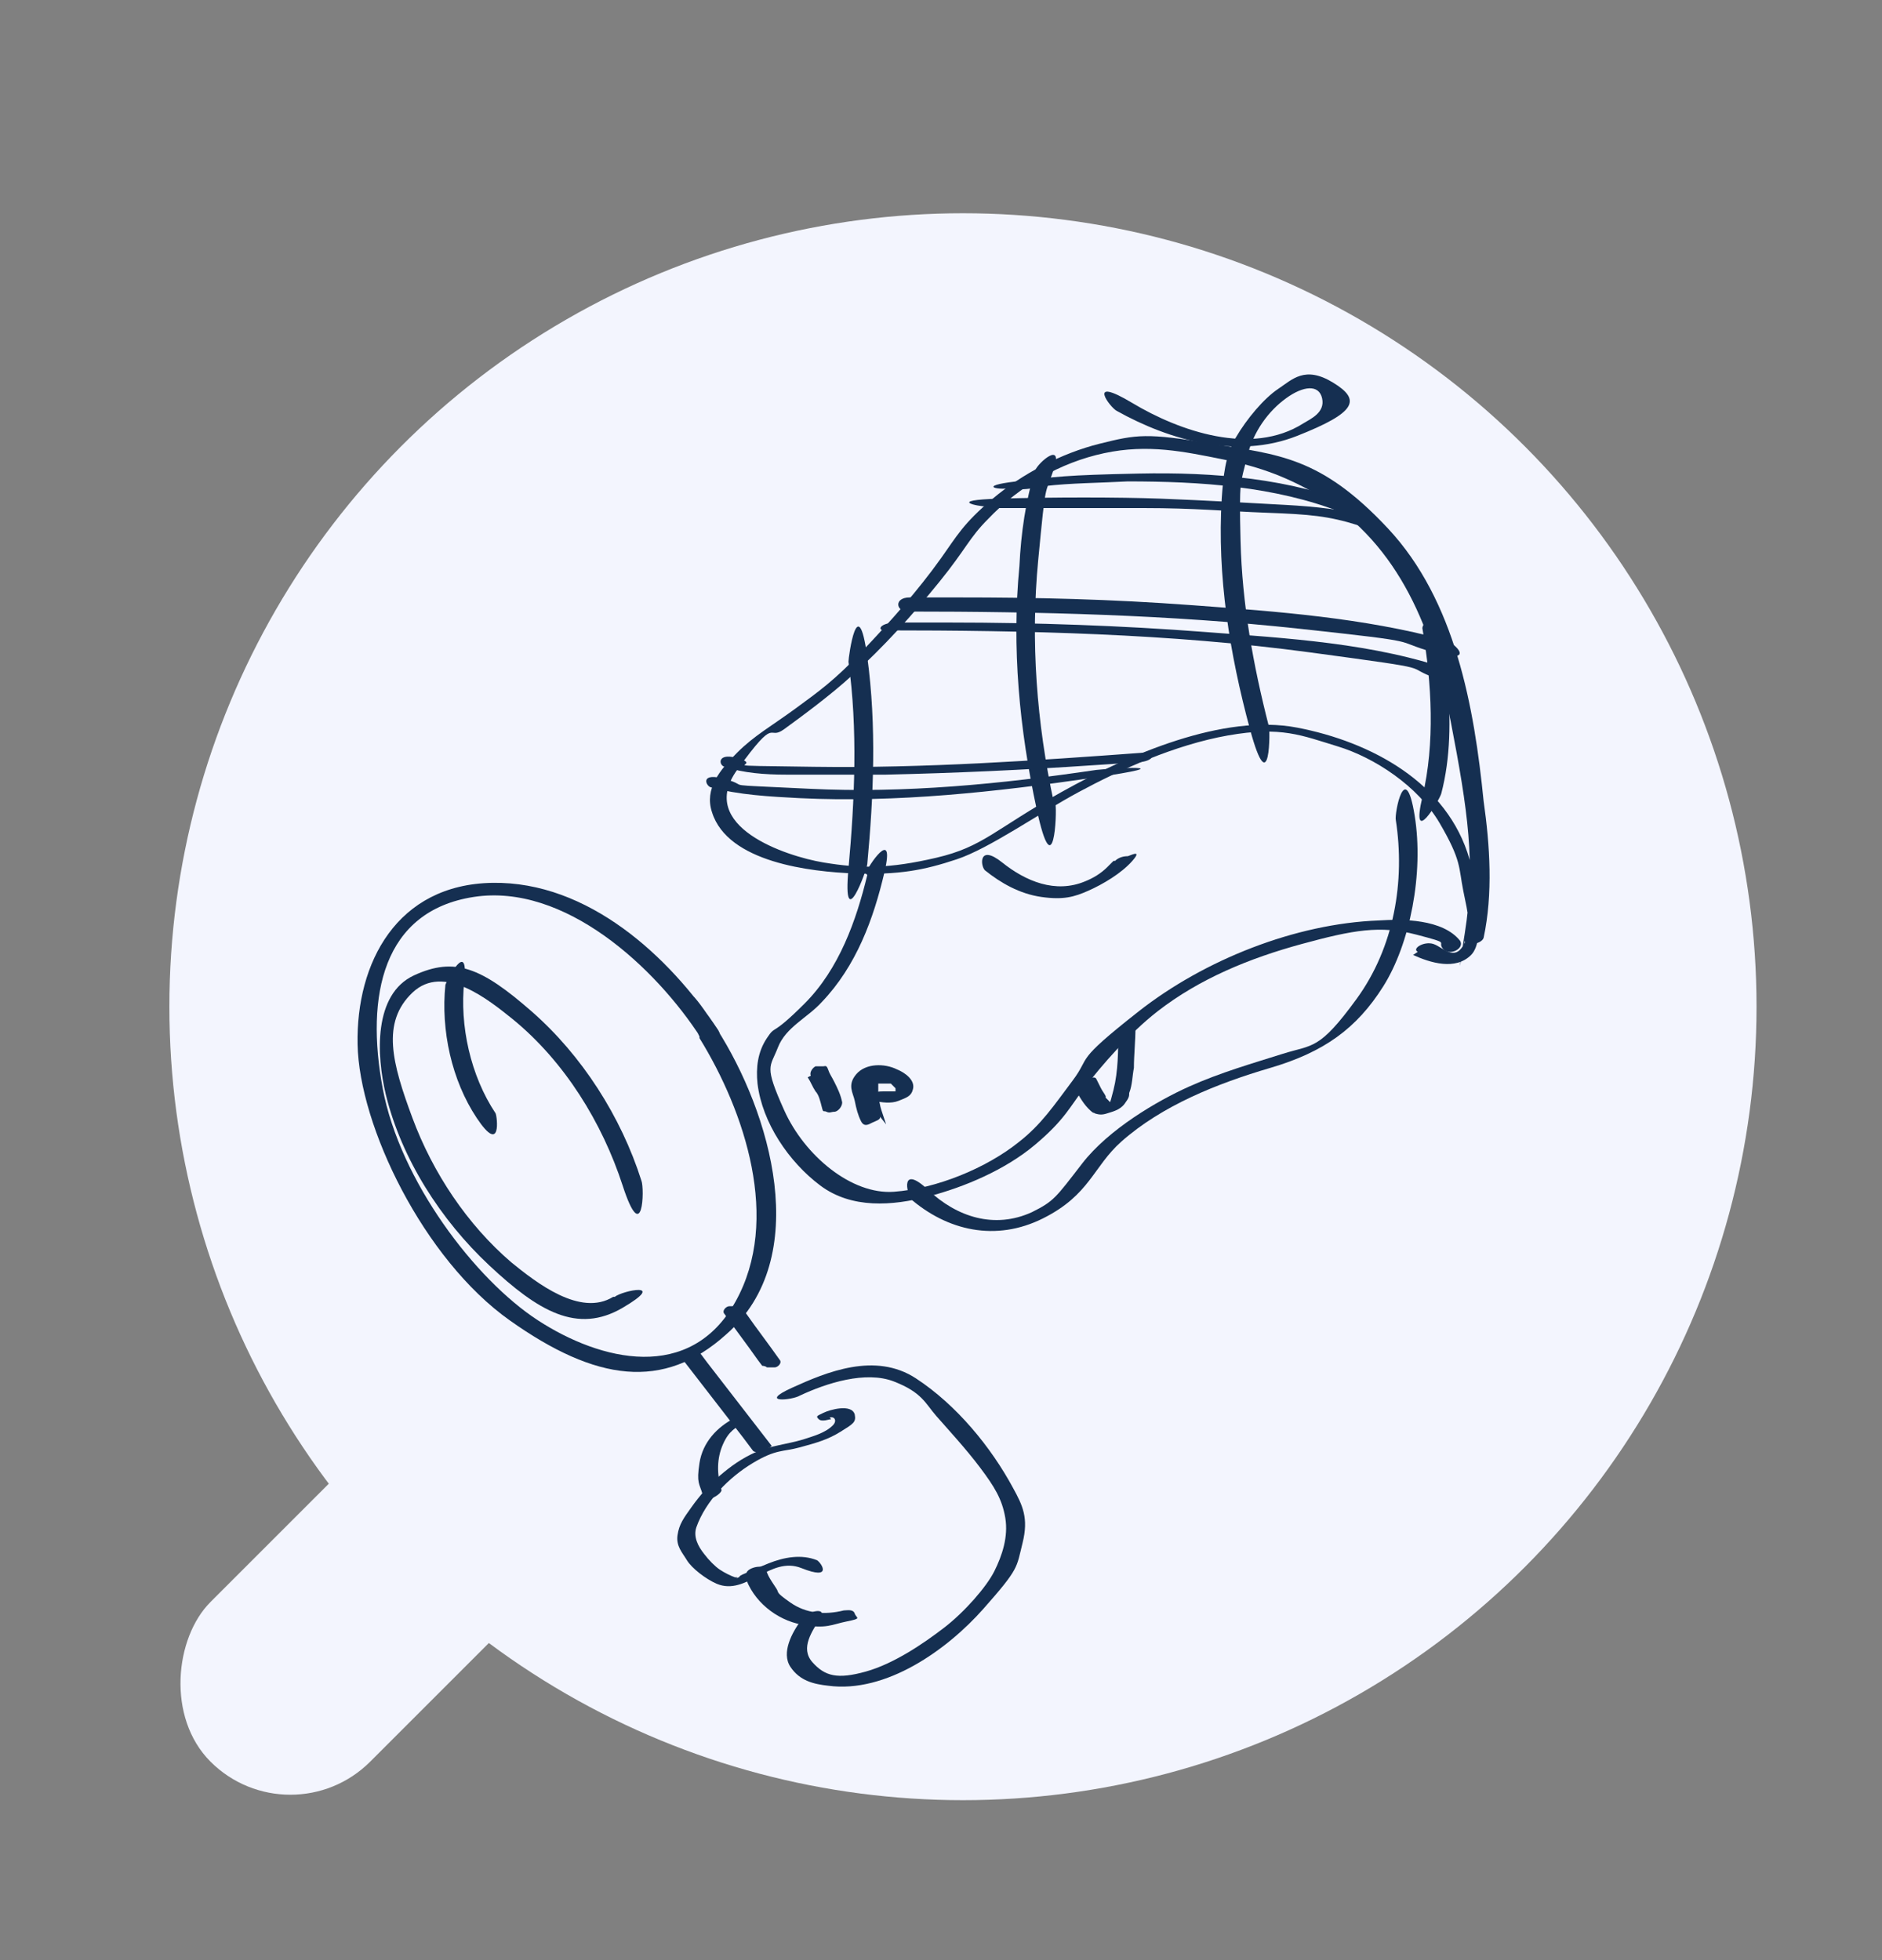<?xml version="1.0" encoding="UTF-8"?>
<svg xmlns="http://www.w3.org/2000/svg" id="Calque_1" version="1.1" viewBox="0 0 120 125" width="120" height="125">
  <rect x="0" y="0" width="120" height="125" fill="#808080" stroke="none"/>
  <defs>
    <style>
      .st0 {
        fill: #152f51;
      }

      .st1 {
        fill: #f3f5fe;
      }
    </style>
  </defs>
  <circle class="st1" cx="61.4" cy="64.2" r="50.6"></circle>
  <rect class="st1" x="17.1" y="86.1" width="14.4" height="30.8" rx="7.2" ry="7.2" transform="translate(78.9 12.5) rotate(45)"></rect>
  <path class="st0" d="M55.3,55.8c-.7,2.9-1.8,6-4,8.2s-1.8,1.3-2.4,2.2-.7,1.9-.6,2.9c.3,2.5,2,5,4,6.5s4.6,1.3,6.9.7,4.9-1.7,6.8-3.3,2.2-2.4,3.2-3.7,2.8-3.4,4.6-4.8c2.7-2.1,5.9-3.4,9.2-4.3s5-1.2,7.3-.6,1.3.4,1.7.9,1.4,0,1.1-.5c-1.1-1.4-3.7-1.4-5.2-1.3-5.3.2-11.1,2.5-15.3,5.8s-3,2.8-4.2,4.4-2,2.8-3.4,3.9c-2.1,1.7-5.3,3-8,3.2s-5.7-2.3-7-5.2-.9-2.7-.4-4,1.9-1.9,2.8-2.9c2.2-2.3,3.3-5.3,4-8.3s-1.1-.3-1.2.1h0Z"></path>
  <path class="st0" d="M58,76.4c2.4,2.1,5.5,2.8,8.5,1.3s3.2-3.3,5-4.9c2.6-2.3,6.1-3.7,9.5-4.7s5.5-2.5,7.2-5.2,2.6-7.2,2-10.9-1.3-.1-1.2.3c.6,3.9-.1,8.1-2.5,11.4s-2.8,2.9-4.7,3.5-4,1.2-6,2.1-5.1,2.7-6.8,4.9-1.8,2.4-3.2,3.1c-2.4,1.1-4.8.3-6.6-1.4s-1.4.2-1.1.5h0Z"></path>
  <path class="st0" d="M56.5,71.7c-.1-.3-.2-.6-.3-.9s-.1-.5-.2-.8,0-.3,0-.4,0,0,0,0c0,0,0,0,0,0s0-.1,0-.2c0-.1,0-.2,0-.3,0,0,0,0,0,0s0,0,0,0c0,0,0,0,0,0,0,0,0,0,0,0,0,0,0,0,0,0,0,0,.1,0,0,0s0,0,0,0c0,0,0,0,0,0,0,0,.2,0,0,0s0,0,0,0,0,0,0,0-.1,0,0,0c0,0,.2,0,.3,0s0,0,.1,0c0,0,0,0,0,0,0,0,0,0,0,0,0,0,.2,0,.2,0s.1,0,.2,0,0,0,0,0c0,0,0,0,0,0,0,0,0,0,0,0,0,0,.2.2.3.3s0,0,0,0c0,0,0,0,0,0s0,0,0,.1,0,0,0,0c0,0,0,0,0,0,0,0,0,0,0,.1,0,0,0,0,0,0s0,0,0,0c0,0,0,0,0,0h0c0,0,0,0,0,0,0,0,0,0,0,0,0,0,.1,0,0,0-.1,0,.2,0,0,0s.2,0,0,0,0,0,0,0c0,0,0,0,0,0,0,0-.1,0-.1,0s-.2,0,0,0c0,0-.1,0-.2,0-.1,0-.3,0-.4,0-.3,0-.6,0-.8.2s-.1.3.1.4c.5.1,1.1.2,1.6,0s.8-.3.9-.7c.2-.6-.5-1.1-1-1.3-.8-.4-2-.4-2.6.3s-.2,1.2-.1,1.7.2.9.4,1.3.5.2.7.1.6-.2.5-.4h0Z"></path>
  <path class="st0" d="M51.5,68.7c.2.3.3.6.5.9h0c.2.2.3.6.4,1s.1.2.3.3.3,0,.5,0c.2,0,.5-.3.5-.6-.1-.5-.3-.9-.5-1.3s-.3-.5-.4-.8-.2-.2-.3-.2-.3,0-.5,0c-.2.1-.4.4-.3.6h0Z"></path>
  <path class="st0" d="M71,54.9s0,0,0,0c0,.1,0,0,0,0-.1.1-.3.3-.4.4-.4.4-.9.7-1.4.9-1.9.8-3.8,0-5.3-1.2s-1.4.2-1.1.5c1,.8,2.2,1.5,3.6,1.7s2.1,0,3-.4,2.1-1.1,2.8-1.9-.2-.3-.3-.3c-.3,0-.6.1-.8.3h0Z"></path>
  <path class="st0" d="M68.4,69.2c.3.5.6,1.1,1,1.5s.3.2.4.3c.3.1.5.1.8,0s.8-.2,1.1-.6.3-.5.3-.7c.2-.5.2-1.1.3-1.6,0-.8.1-1.7.1-2.6s-.6,0-.6,0c-.1,0-.5.1-.5.3,0,1.2,0,2.5-.3,3.7s-.2.6-.3.9,0,0,0,.1,0,0,0,0c0,0,0,0,0,0s0,0,0,0c0,0,0,0,0,0s.1,0,0,0c0,0,.2,0,.2,0s.2,0,.2,0c0,0,.1,0,0,0s0,0,0,0c0,0,0,0,0,0,0,0,0,0,0,0s0,0,0,0c-.2,0-.3-.2-.4-.3s-.1-.1-.2-.2,0,0,0,0,0,0,0,0c0,0,0,0,0,0,0,0,0,0,0-.1-.1-.2-.2-.3-.3-.5s-.2-.4-.3-.6-.5,0-.6,0-.6.2-.5.3h0Z"></path>
  <path class="st0" d="M90.1,60.9c1.1.5,2.7,1,3.7,0s.3-4.7-.1-6.1c-1.4-4.9-6.3-7.5-11-8.4s-10.7,1.7-15,4.1-5,3.5-8,4.2-4.8.7-7.2.3-8.1-2.3-5.5-5.9,1.9-1.8,3-2.6,3-2.2,4.3-3.4c2-1.8,3.9-3.9,5.6-6s1.9-2.8,3.1-4c2-2.1,4.6-3.6,7.4-4.2s5.1-.1,7.6.4,4.2,1.2,6.1,2.3c5.2,3.2,7.3,8.7,8.4,14.4s1.6,9.1.9,13.5,0,.4,0,.5c0,.4,1.1.2,1.2-.2.6-2.8.4-5.9,0-8.7-.6-6-1.8-12.8-6.1-17.4s-7-4.7-11.2-5.4-4.8-.6-7.2,0-4.9,1.9-6.8,3.5-2.3,2.4-3.3,3.8c-1.5,2.1-3.2,4-5,5.9s-2.8,2.6-4.3,3.7-2.6,1.7-3.7,2.8-2.1,2.3-1.6,3.8c1,3.2,6.3,3.8,9.1,3.9s4.4-.2,6.5-.9,5.2-2.9,7.8-4.3,6.1-3,9.5-3.6,4.7,0,7,.7,5.1,2.5,6.5,4.9,1.2,2.8,1.5,4.3.6,2.5,0,3.5-1.3.1-1.9-.1-1.4.3-1,.5h0Z"></path>
  <path class="st0" d="M45.3,50.2c1.8.5,3.8.6,5.7.7,6.2.3,12.5-.4,18.7-1.3s1.1-.6.2-.5c-6.1.9-12.2,1.5-18.3,1.2s-3.6-.1-5.3-.6-1.3.4-1,.5h0Z"></path>
  <path class="st0" d="M54.1,42.2c.6,4.3.4,8.8,0,13.2s1.2,0,1.2-.3c.4-4.3.6-8.8,0-13.2s-1.2,0-1.2.3h0Z"></path>
  <path class="st0" d="M67.2,51.2c-1.1-5.1-1.5-10.3-1-15.5s.4-4,1-5.8-1-.4-1.2.1c-.6,1.9-.9,4-1,6.1-.5,5.2,0,10.4,1.1,15.5s1.3.2,1.2-.3h0Z"></path>
  <path class="st0" d="M80.9,46.3c-1-3.9-1.7-7.8-1.8-11.8s0-3.6.4-5.3,1.4-3,2.5-3.8,2.1-.9,2.3,0-.7,1.3-1.2,1.6c-3.3,2.1-7.9.5-10.9-1.3s-1.4.3-1,.5c3.4,1.9,7.7,3.1,11.5,1.6s4.1-2.3,2.3-3.4-2.6-.2-3.5.4-2,1.9-2.7,3.1-.8,2.5-.9,3.9c-.3,4.9.5,9.9,1.8,14.7s1.3,0,1.2-.3h0Z"></path>
  <g>
    <path class="st0" d="M52.9,90.4c.3-.1.5.2.2.5-.5.5-1.3.7-1.9.9-1,.3-2.1.4-3,.8s-1.6.9-2.3,1.5-1.3,1.3-1.8,2-.8,1.1-.9,1.8.3,1.1.6,1.6,1.2,1.2,1.9,1.5c1.9.8,3.4-1.8,5.4-1s1.3-.3,1-.5c-1-.4-2.1-.2-3.1.2s-.9.4-1.4.6-.4.2-.5.3c0,0-.2,0-.2,0,0-.1.3.1,0,0s-.7-.3-1-.5-.7-.6-1-1c-.4-.5-.7-1.1-.5-1.7.6-1.7,2.1-3.2,3.6-4.1s1.9-.7,3-1,1.8-.5,2.6-1,1-.6.9-1.1c-.2-.7-1.6-.3-2-.1s-.5.2-.3.4.7,0,.8,0h0Z"></path>
    <path class="st0" d="M47.5,100.5c.5,1.6,2,2.8,3.6,3.1s1.9,0,2.9-.2.6-.2.5-.5-.5-.2-.7-.2c-1.2.3-2.4.2-3.4-.5s-.7-.6-.9-.9-.4-.6-.5-.8-.1-.3-.2-.4c-.1-.4-1.3-.1-1.2.3h0Z"></path>
    <path class="st0" d="M51.1,103.3c-.6.8-1.3,2.1-.7,3s1.5,1.1,2.4,1.2c3.7.5,7.6-2.3,9.9-4.9s2.1-2.6,2.5-4.2,0-2.4-.6-3.5c-1.4-2.6-3.6-5.3-6.2-7s-5.7-.4-7.9.6,0,.8.5.5c1.7-.8,4.2-1.6,6-.9s2,1.4,2.7,2.2,1.9,2.1,2.8,3.3,1.4,2,1.6,3.2-.2,2.4-.7,3.4-1.9,2.6-3.2,3.6-3.2,2.3-5,2.8-2.6.3-3.4-.6,0-2,.5-2.8-.9-.4-1.1,0h0Z"></path>
  </g>
  <path class="st0" d="M43.3,86.4c1.4,1.8,2.7,3.5,4.1,5.3l.6.8c.2.3,1.2-.2,1.2-.3-1.4-1.8-2.7-3.5-4.1-5.3l-.6-.8c-.2-.3-1.2.2-1.2.3h0Z"></path>
  <path class="st0" d="M46.2,83.8c.7,1,1.4,1.9,2.1,2.9l.3.4c0,0,.2,0,.3.1.2,0,.3,0,.5,0s.5-.3.3-.5c-.7-1-1.4-1.9-2.1-2.9l-.3-.4c0,0-.2,0-.3-.1-.2,0-.3,0-.5,0s-.5.3-.3.5h0Z"></path>
  <g>
    <path class="st0" d="M44.6,66.2c2.9,4.7,5.2,11.6,2.3,16.8s-8.6,3.8-12.6,1.2-8.8-8.9-9.9-14.8,0-11.3,5.8-12.2,11.6,4.5,14.5,9,1.4,0,1.1-.5c-3.1-4.7-8.3-9.5-14.4-9.4s-8.7,5.1-8.6,10.3,4.2,13.7,9.7,17.6,9.8,4.5,13.8.9c5.6-4.9,2.8-14.2-.6-19.5s-1.4,0-1.1.5Z"></path>
    <path class="st0" d="M39.1,82.7c-2.1,1.3-4.9-.9-6.5-2.2-2.8-2.4-5-5.7-6.3-9.2s-2-6.1,0-8,4.9.5,6.4,1.7c3.3,2.7,5.7,6.6,7,10.6s1.4.2,1.2-.3c-1.3-4.1-3.8-8-7-10.8s-4.9-3.5-7.5-2.3-2.4,5.1-1.8,7.6c1,4.1,3.5,8,6.6,10.9s5.6,4.4,8.5,2.7,0-1.1-.5-.7h0Z"></path>
    <path class="st0" d="M28.4,62.8c-.3,2.9.4,6.1,2,8.5s1.3-.1,1.2-.3c-1.6-2.4-2.3-5.6-2-8.4s-1.1-.1-1.2.2h0Z"></path>
  </g>
  <path class="st0" d="M46.9,90.4c-1.2.6-2.1,1.6-2.3,2.9s0,1.3.2,2,1.3-.1,1.2-.3c-.3-1-.3-2,.1-2.9s.8-1,1.3-1.4,0,0,0,0,0,0,0,0c0,0,0,0,.1,0,0,0,.2,0,0,0,0,0,.4-.2.2-.3s-.6,0-.8.2h0Z"></path>
  <path class="st0" d="M57.9,39c8.3,0,16.7.2,25,1.1s5.7.7,8.5,1.5,1.4-.6.7-.8c-5.2-1.4-10.6-1.8-16-2.2s-10-.5-15-.5-2.1,0-3.1,0-.9.9-.1.9h0Z"></path>
  <path class="st0" d="M56.4,40.2c9,0,18.2.2,27.1,1.4s5.6.8,8.2,1.7,1.3-.3,1-.5c-5-1.8-10.7-2.1-15.9-2.5s-10.8-.6-16.2-.6-2.3,0-3.4,0-1.3.5-.8.5h0Z"></path>
  <path class="st0" d="M72.9,48c-6.8.5-14,1-21,.9s-3.2,0-4.7-.5-1.4.4-1,.5c1.2.4,2.6.5,3.9.5,2.1,0,4.3,0,6.4,0,4.4-.1,8.8-.3,13.2-.6s2-.1,3-.2,1-.7.2-.6h0Z"></path>
  <path class="st0" d="M64.6,31.2c0,0,.4,0,.5,0,.5,0,1-.1,1.5-.2,1.7-.2,3.5-.2,5.3-.3,4.6,0,9.4.3,13.7,2s1.2-.4,1.1-.4c-4.4-1.8-9.3-2.2-14.1-2.1s-5.2.2-7.8.5-1.1.6-.2.4h0Z"></path>
  <path class="st0" d="M62.9,32.4c3.3,0,6.7,0,10,0s5.2.2,7.9.3,3.9.2,5.8.8,1.3-.4,1-.5c-1.8-.5-3.8-.7-5.6-.8s-5.3-.3-8-.4-6.9-.1-10.3,0-1.3.5-.8.5h0Z"></path>
  <path class="st0" d="M90.7,40.1c.6,3.5.8,7.3,0,10.7s1.1.2,1.2-.2c.6-2.3.6-4.7.4-7.1s-.2-2.5-.4-3.7-1.3,0-1.2.3h0Z"></path>
</svg>
